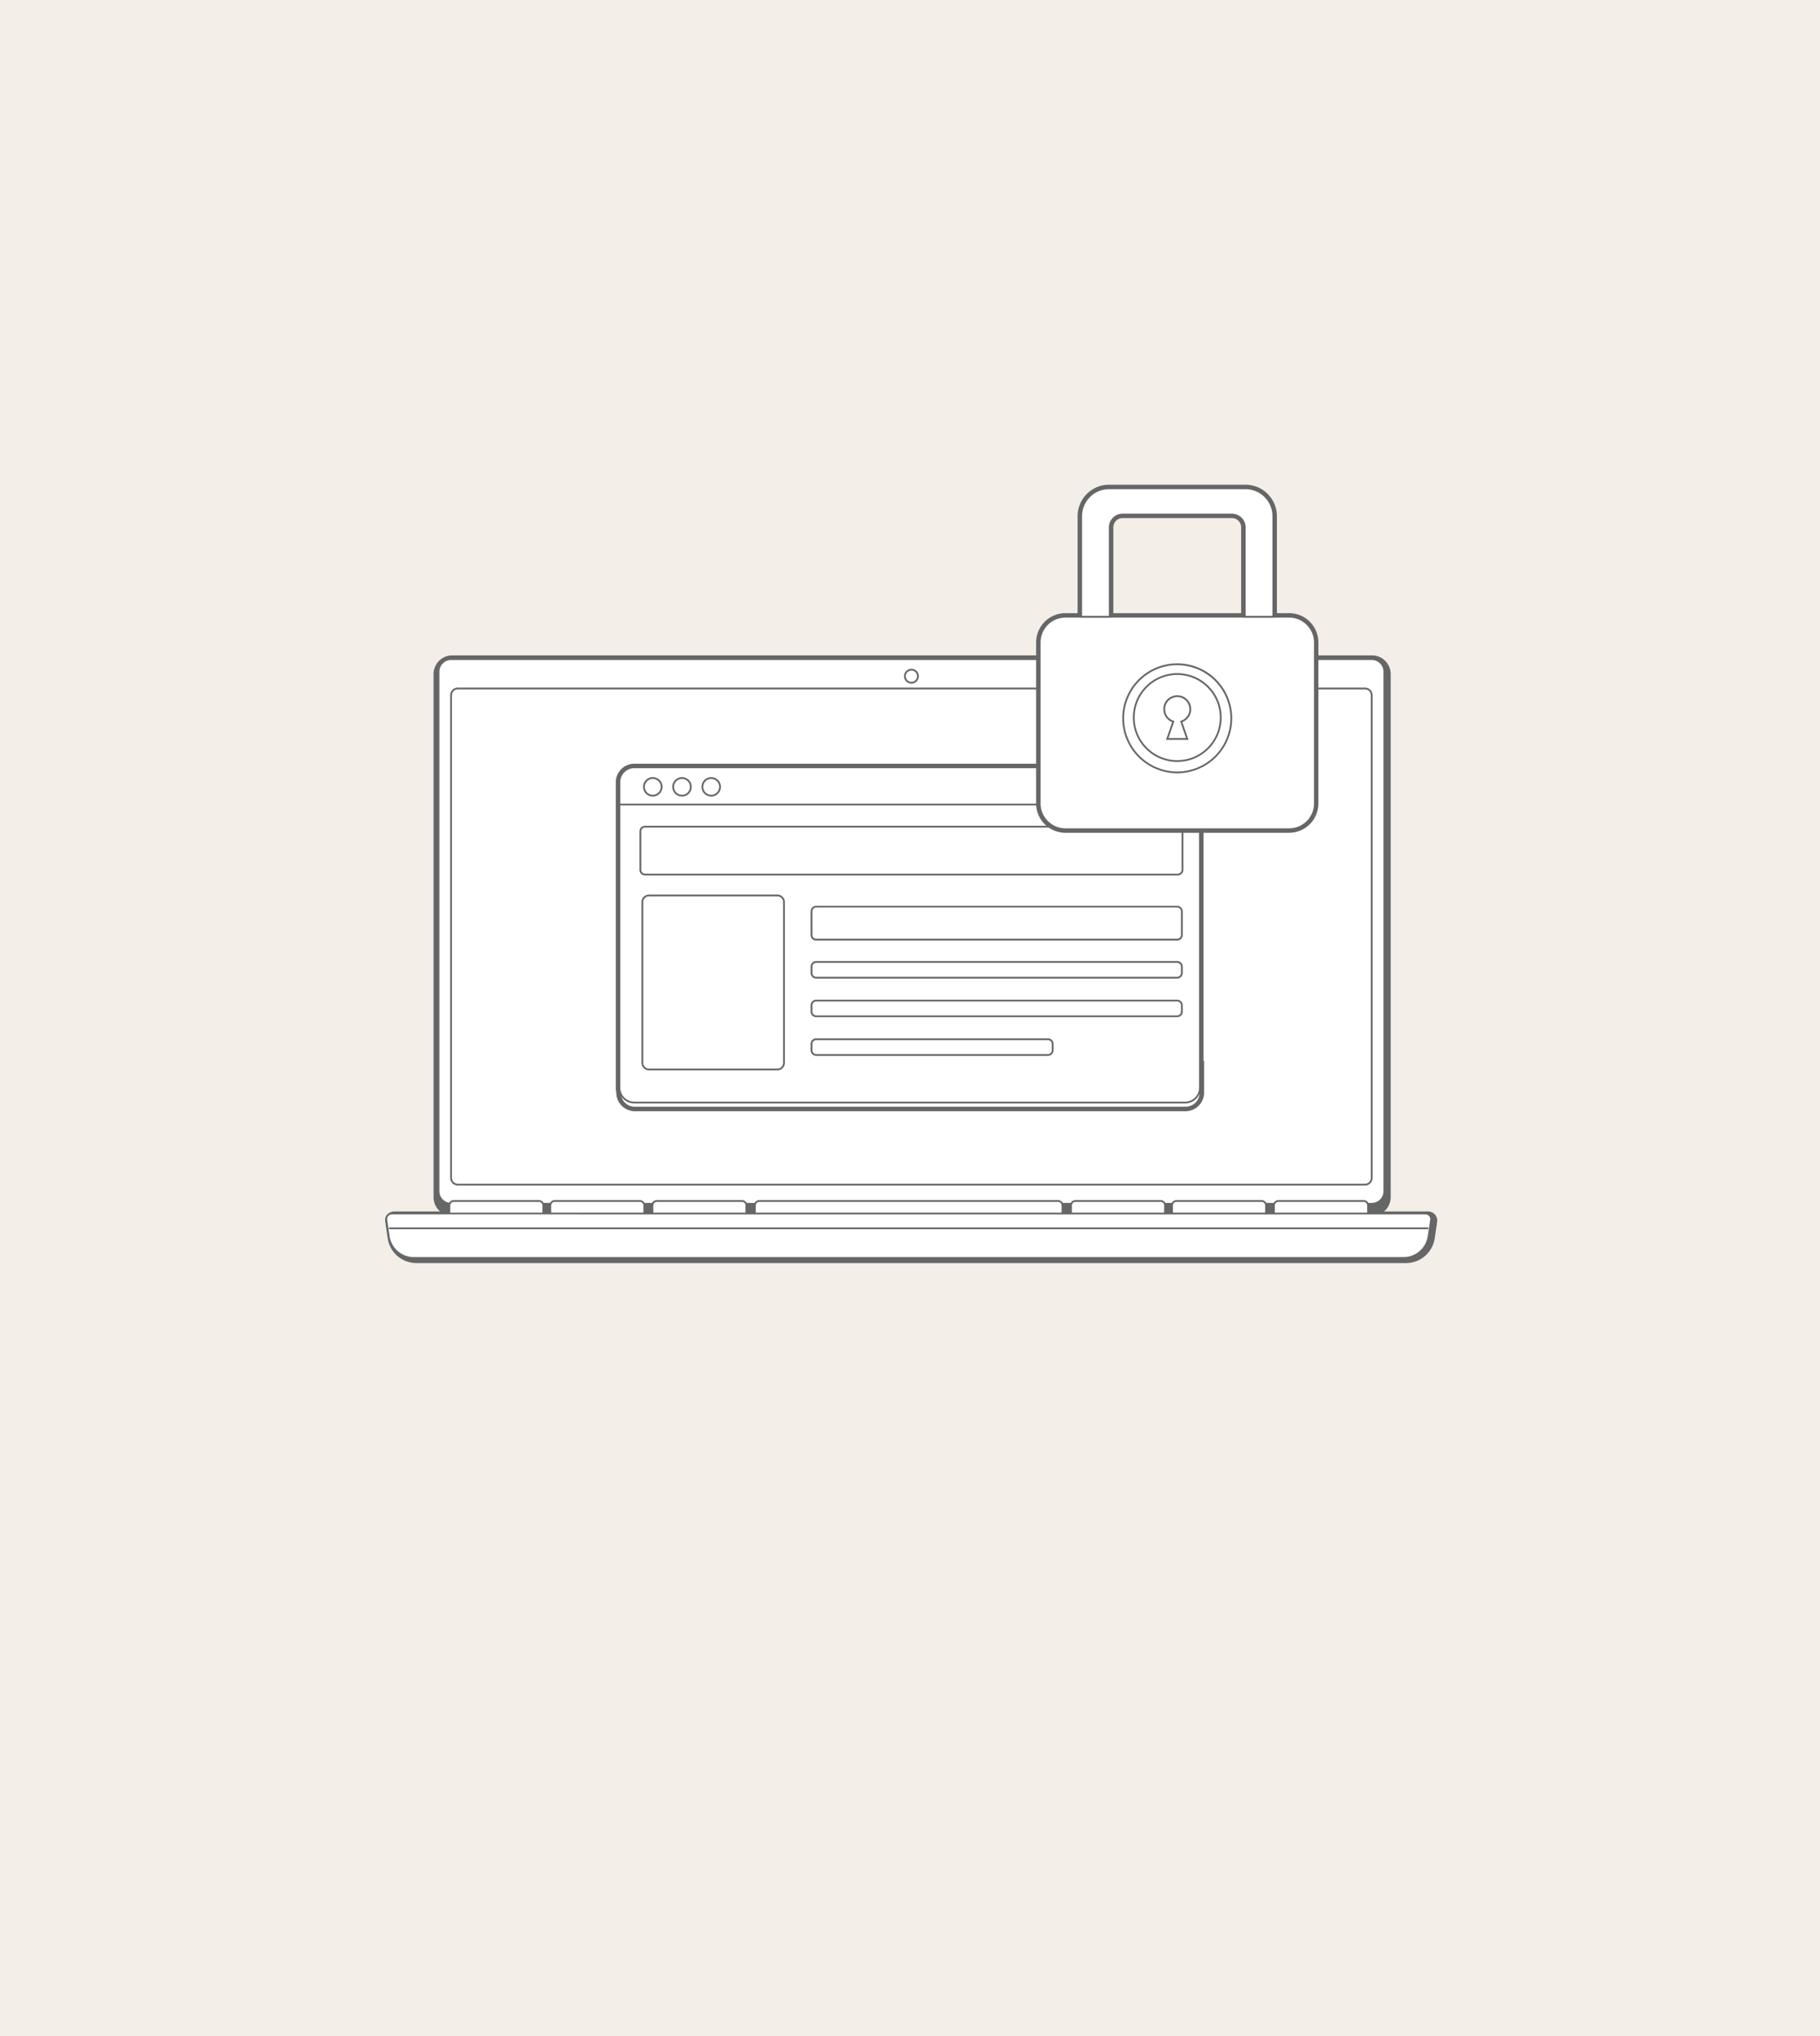 <svg xmlns="http://www.w3.org/2000/svg" viewBox="0 0 1018.04 1138.6"><defs><style>.cls-1{fill:#f4eee8;}.cls-2{fill:#666;}.cls-3{fill:#fff;}</style></defs><g id="Layer_1" data-name="Layer 1"><g id="Background"><rect class="cls-1" width="1018.04" height="1138.6"/></g></g><g id="Layer_2" data-name="Layer 2"><rect class="cls-2" x="248.21" y="370.95" width="526.07" height="301.6" rx="5.54"/><path class="cls-2" d="M768.74,373a3.55,3.55,0,0,1,3.54,3.54V667a3.55,3.55,0,0,1-3.54,3.54h-515a3.55,3.55,0,0,1-3.54-3.54V376.49a3.55,3.55,0,0,1,3.54-3.54h515m0-4h-515a7.54,7.54,0,0,0-7.54,7.54V667a7.54,7.54,0,0,0,7.54,7.54h515a7.54,7.54,0,0,0,7.54-7.54V376.49a7.54,7.54,0,0,0-7.54-7.54Z"/><rect class="cls-2" x="255.24" y="387.38" width="511.99" height="274.44" rx="2.26"/><path class="cls-2" d="M765,389.38a.26.26,0,0,1,.26.25V659.56a.26.26,0,0,1-.26.25H257.49a.25.25,0,0,1-.25-.25V389.63a.25.25,0,0,1,.25-.25H765m0-4H257.49a4.25,4.25,0,0,0-4.25,4.25V659.56a4.25,4.25,0,0,0,4.25,4.25H765a4.25,4.25,0,0,0,4.26-4.25V389.63a4.25,4.25,0,0,0-4.26-4.25Z"/><circle class="cls-2" cx="511.25" cy="379.01" r="2.15"/><path class="cls-2" d="M511.25,378.86a.15.15,0,0,1,0,.3.15.15,0,1,1,0-.3m0-4a4.15,4.15,0,1,0,4.14,4.15,4.15,4.15,0,0,0-4.14-4.15Z"/><rect class="cls-2" x="252.78" y="672.47" width="52.53" height="17.28" rx="2.45"/><path class="cls-2" d="M302.86,691.75H255.24a4.46,4.46,0,0,1-4.46-4.46V674.92a4.46,4.46,0,0,1,4.46-4.45h47.62a4.46,4.46,0,0,1,4.45,4.45v12.37A4.46,4.46,0,0,1,302.86,691.75Zm-47.62-17.28a.46.46,0,0,0-.46.45v12.37a.47.47,0,0,0,.46.46h47.62a.46.46,0,0,0,.45-.46V674.92a.45.45,0,0,0-.45-.45Z"/><rect class="cls-2" x="309.29" y="672.47" width="52.53" height="17.28" rx="2.45"/><path class="cls-2" d="M359.37,691.75H311.74a4.46,4.46,0,0,1-4.45-4.46V674.92a4.46,4.46,0,0,1,4.45-4.45h47.63a4.46,4.46,0,0,1,4.45,4.45v12.37A4.46,4.46,0,0,1,359.37,691.75Zm-47.63-17.28a.45.45,0,0,0-.45.45v12.37a.46.46,0,0,0,.45.46h47.63a.46.46,0,0,0,.45-.46V674.92a.45.45,0,0,0-.45-.45Z"/><rect class="cls-2" x="366.31" y="672.47" width="52.53" height="17.28" rx="2.45"/><path class="cls-2" d="M416.39,691.75H368.77a4.46,4.46,0,0,1-4.46-4.46V674.92a4.46,4.46,0,0,1,4.46-4.45h47.62a4.45,4.45,0,0,1,4.45,4.45v12.37A4.46,4.46,0,0,1,416.39,691.75Zm-47.62-17.28a.46.46,0,0,0-.46.45v12.37a.47.47,0,0,0,.46.46h47.62a.46.46,0,0,0,.45-.46V674.92a.45.45,0,0,0-.45-.45Z"/><rect class="cls-2" x="423.68" y="672.47" width="172" height="17.28" rx="2.45"/><path class="cls-2" d="M593.23,691.75H426.14a4.46,4.46,0,0,1-4.46-4.46V674.92a4.46,4.46,0,0,1,4.46-4.45H593.23a4.46,4.46,0,0,1,4.46,4.45v12.37A4.46,4.46,0,0,1,593.23,691.75ZM426.14,674.47a.46.46,0,0,0-.46.45v12.37a.47.47,0,0,0,.46.46H593.23a.47.47,0,0,0,.46-.46V674.92a.46.46,0,0,0-.46-.45Z"/><rect class="cls-2" x="600.55" y="672.47" width="52.53" height="17.28" rx="2.45"/><path class="cls-2" d="M650.63,691.75H603a4.46,4.46,0,0,1-4.45-4.46V674.92a4.46,4.46,0,0,1,4.45-4.45h47.63a4.46,4.46,0,0,1,4.45,4.45v12.37A4.46,4.46,0,0,1,650.63,691.75ZM603,674.47a.45.45,0,0,0-.45.45v12.37a.46.46,0,0,0,.45.46h47.63a.46.46,0,0,0,.45-.46V674.92a.45.45,0,0,0-.45-.45Z"/><rect class="cls-2" x="657.06" y="672.47" width="52.53" height="17.28" rx="2.45"/><path class="cls-2" d="M707.13,691.75H659.51a4.46,4.46,0,0,1-4.46-4.46V674.92a4.46,4.46,0,0,1,4.46-4.45h47.62a4.46,4.46,0,0,1,4.46,4.45v12.37A4.46,4.46,0,0,1,707.13,691.75Zm-47.62-17.28a.46.46,0,0,0-.46.45v12.37a.47.47,0,0,0,.46.46h47.62a.47.47,0,0,0,.46-.46V674.92a.46.46,0,0,0-.46-.45Z"/><rect class="cls-2" x="714.08" y="672.47" width="52.53" height="17.28" rx="2.45"/><path class="cls-2" d="M764.16,691.75H716.54a4.46,4.46,0,0,1-4.46-4.46V674.92a4.46,4.46,0,0,1,4.46-4.45h47.62a4.46,4.46,0,0,1,4.45,4.45v12.37A4.46,4.46,0,0,1,764.16,691.75Zm-47.62-17.28a.45.45,0,0,0-.46.45v12.37a.46.46,0,0,0,.46.46h47.62a.46.46,0,0,0,.45-.46V674.92a.45.45,0,0,0-.45-.45Z"/><path class="cls-2" d="M786.53,704.35H232.87a14.17,14.17,0,0,1-14-12.1l-1.35-9.2a3.12,3.12,0,0,1,3.09-3.58H798.8a3.13,3.13,0,0,1,3.1,3.58l-1.36,9.2A14.16,14.16,0,0,1,786.53,704.35Z"/><path class="cls-2" d="M786.53,706.35H232.87a16.27,16.27,0,0,1-16-13.81l-1.35-9.2a5.12,5.12,0,0,1,5.07-5.87H798.8a5.09,5.09,0,0,1,3.88,1.77,5.15,5.15,0,0,1,1.2,4.1l-1.36,9.2A16.26,16.26,0,0,1,786.53,706.35ZM220.59,681.47a1.08,1.08,0,0,0-.85.39,1.1,1.1,0,0,0-.27.9l1.36,9.2a12.24,12.24,0,0,0,12,10.39H786.53a12.23,12.23,0,0,0,12-10.39l1.36-9.2a1.14,1.14,0,0,0-.26-.9,1.12,1.12,0,0,0-.86-.39Z"/><rect class="cls-2" x="219.04" y="685.76" width="581.31" height="4"/><rect class="cls-2" x="244.51" y="368.49" width="531.39" height="309.53" rx="8.49"/><path class="cls-2" d="M767.41,680H253a10.5,10.5,0,0,1-10.49-10.49V377A10.49,10.49,0,0,1,253,366.49H767.41A10.5,10.5,0,0,1,777.9,377V669.53A10.51,10.51,0,0,1,767.41,680ZM253,370.49a6.5,6.5,0,0,0-6.49,6.49V669.53A6.5,6.5,0,0,0,253,676H767.41a6.5,6.5,0,0,0,6.49-6.49V377a6.5,6.5,0,0,0-6.49-6.49Z"/><rect class="cls-3" x="245.29" y="368.59" width="529.07" height="304.6" rx="7.04"/><path class="cls-2" d="M767.32,369.09a6.54,6.54,0,0,1,6.53,6.54V666.16a6.54,6.54,0,0,1-6.53,6.53h-515a6.54,6.54,0,0,1-6.53-6.53V375.63a6.54,6.54,0,0,1,6.53-6.54h515m0-1h-515a7.53,7.53,0,0,0-7.53,7.54V666.16a7.53,7.53,0,0,0,7.53,7.53h515a7.53,7.53,0,0,0,7.53-7.53V375.63a7.53,7.53,0,0,0-7.53-7.54Z"/><path class="cls-2" d="M763.54,385.52a3.26,3.26,0,0,1,3.26,3.25V658.7a3.27,3.27,0,0,1-3.26,3.26H256.07a3.27,3.27,0,0,1-3.26-3.26V388.77a3.26,3.26,0,0,1,3.26-3.25H763.54m0-1H256.07a4.25,4.25,0,0,0-4.26,4.25V658.7a4.26,4.26,0,0,0,4.26,4.26H763.54a4.26,4.26,0,0,0,4.26-4.26V388.77a4.25,4.25,0,0,0-4.26-4.25Z"/><path class="cls-2" d="M509.82,375a3.15,3.15,0,1,1-3.15,3.14,3.15,3.15,0,0,1,3.15-3.14m0-1a4.15,4.15,0,1,0,4.15,4.14,4.14,4.14,0,0,0-4.15-4.14Z"/><rect class="cls-3" x="251.36" y="671.61" width="52.53" height="17.28" rx="2.45"/><path class="cls-2" d="M301.43,689.39H253.81a3,3,0,0,1-2.95-3V674.06a3,3,0,0,1,2.95-2.95h47.62a3,3,0,0,1,3,2.95v12.37A3,3,0,0,1,301.43,689.39Zm-47.62-17.28a2,2,0,0,0-1.95,1.95v12.37a2,2,0,0,0,1.95,2h47.62a2,2,0,0,0,2-2V674.06a2,2,0,0,0-2-1.95Z"/><rect class="cls-3" x="307.86" y="671.61" width="52.53" height="17.28" rx="2.45"/><path class="cls-2" d="M357.94,689.39H310.32a3,3,0,0,1-3-3V674.06a3,3,0,0,1,3-2.95h47.62a3,3,0,0,1,2.95,2.95v12.37A3,3,0,0,1,357.94,689.39Zm-47.62-17.28a2,2,0,0,0-2,1.95v12.37a2,2,0,0,0,2,2h47.62a2,2,0,0,0,1.95-2V674.06a2,2,0,0,0-1.95-1.95Z"/><rect class="cls-3" x="364.89" y="671.61" width="52.53" height="17.28" rx="2.45"/><path class="cls-2" d="M415,689.39H367.34a3,3,0,0,1-2.95-3V674.06a3,3,0,0,1,2.95-2.95H415a3,3,0,0,1,3,2.95v12.37A3,3,0,0,1,415,689.39Zm-47.62-17.28a2,2,0,0,0-1.95,1.95v12.37a2,2,0,0,0,1.95,2H415a2,2,0,0,0,2-2V674.06a2,2,0,0,0-2-1.95Z"/><rect class="cls-3" x="422.26" y="671.61" width="172" height="17.28" rx="2.45"/><path class="cls-2" d="M591.81,689.39H424.71a3,3,0,0,1-2.95-3V674.06a3,3,0,0,1,2.95-2.95h167.1a3,3,0,0,1,3,2.95v12.37A3,3,0,0,1,591.81,689.39Zm-167.1-17.28a2,2,0,0,0-1.95,1.95v12.37a2,2,0,0,0,1.95,2h167.1a2,2,0,0,0,2-2V674.06a2,2,0,0,0-2-1.95Z"/><rect class="cls-3" x="599.12" y="671.61" width="52.53" height="17.28" rx="2.45"/><path class="cls-2" d="M649.2,689.39H601.58a3,3,0,0,1-3-3V674.06a3,3,0,0,1,3-2.95H649.2a3,3,0,0,1,3,2.95v12.37A3,3,0,0,1,649.2,689.39Zm-47.62-17.28a2,2,0,0,0-2,1.95v12.37a2,2,0,0,0,2,2H649.2a2,2,0,0,0,2-2V674.06a2,2,0,0,0-2-1.95Z"/><rect class="cls-3" x="655.63" y="671.61" width="52.53" height="17.28" rx="2.45"/><path class="cls-2" d="M705.71,689.39H658.09a3,3,0,0,1-3-3V674.06a3,3,0,0,1,3-2.95h47.62a3,3,0,0,1,2.95,2.95v12.37A3,3,0,0,1,705.71,689.39Zm-47.62-17.28a2,2,0,0,0-2,1.95v12.37a2,2,0,0,0,2,2h47.62a2,2,0,0,0,1.95-2V674.06a2,2,0,0,0-1.95-1.95Z"/><rect class="cls-3" x="712.66" y="671.61" width="52.53" height="17.28" rx="2.45"/><path class="cls-2" d="M762.73,689.39H715.11a3,3,0,0,1-3-3V674.06a3,3,0,0,1,3-2.95h47.62a3,3,0,0,1,3,2.95v12.37A3,3,0,0,1,762.73,689.39Zm-47.62-17.28a2,2,0,0,0-2,1.95v12.37a2,2,0,0,0,2,2h47.62a2,2,0,0,0,2-2V674.06a2,2,0,0,0-2-1.95Z"/><path class="cls-3" d="M785.1,703.49H231.44a14.16,14.16,0,0,1-14-12.1l-1.36-9.2a3.13,3.13,0,0,1,3.1-3.58H797.38a3.12,3.12,0,0,1,3.09,3.58l-1.35,9.2A14.17,14.17,0,0,1,785.1,703.49Z"/><path class="cls-2" d="M785.1,704H231.44a14.74,14.74,0,0,1-14.51-12.53l-1.35-9.2a3.61,3.61,0,0,1,3.59-4.15H797.38a3.61,3.61,0,0,1,2.74,1.25,3.65,3.65,0,0,1,.85,2.9l-1.36,9.2A14.74,14.74,0,0,1,785.1,704ZM219.17,679.11a2.63,2.63,0,0,0-2.6,3l1.35,9.2A13.74,13.74,0,0,0,231.44,703H785.1a13.74,13.74,0,0,0,13.52-11.67l1.36-9.2a2.63,2.63,0,0,0-2.6-3Z"/><rect class="cls-2" x="217.62" y="686.4" width="581.31" height="1"/><path class="cls-2" d="M671.5,593.28v17.79a8.33,8.33,0,0,1-8.33,8.33H355.08a8.33,8.33,0,0,1-8.33-8.33v-15"/><path class="cls-2" d="M663.17,621.4H355.08a10.34,10.34,0,0,1-10.33-10.33v-15h4v15a6.34,6.34,0,0,0,6.33,6.33H663.17a6.35,6.35,0,0,0,6.34-6.33V593.28h4v17.79A10.35,10.35,0,0,1,663.17,621.4Z"/><rect class="cls-2" x="346.46" y="429.09" width="324.76" height="187.47" rx="8.34"/><path class="cls-2" d="M662.89,618.56H354.8a10.35,10.35,0,0,1-10.34-10.34V437.42a10.35,10.35,0,0,1,10.34-10.33H662.89a10.34,10.34,0,0,1,10.33,10.33v170.8A10.35,10.35,0,0,1,662.89,618.56ZM354.8,431.09a6.35,6.35,0,0,0-6.34,6.33v170.8a6.35,6.35,0,0,0,6.34,6.34H662.89a6.34,6.34,0,0,0,6.33-6.34V437.42a6.34,6.34,0,0,0-6.33-6.33Z"/><rect class="cls-2" x="346.83" y="447.92" width="324.29" height="4"/><circle class="cls-2" cx="365.13" cy="440.02" r="4.94"/><path class="cls-2" d="M365.13,447a6.94,6.94,0,1,1,6.95-6.94A7,7,0,0,1,365.13,447Zm0-9.88a2.94,2.94,0,1,0,2.95,2.94A2.94,2.94,0,0,0,365.13,437.08Z"/><circle class="cls-2" cx="381.48" cy="440.02" r="4.94"/><path class="cls-2" d="M381.48,447a6.94,6.94,0,1,1,6.94-6.94A6.94,6.94,0,0,1,381.48,447Zm0-9.88a2.94,2.94,0,1,0,2.94,2.94A2.94,2.94,0,0,0,381.48,437.08Z"/><circle class="cls-2" cx="397.83" cy="440.02" r="4.94"/><path class="cls-2" d="M397.83,447a6.94,6.94,0,1,1,6.94-6.94A6.94,6.94,0,0,1,397.83,447Zm0-9.88a2.94,2.94,0,1,0,2.94,2.94A2.94,2.94,0,0,0,397.83,437.08Z"/><rect class="cls-2" x="358.16" y="462.29" width="303.26" height="26.78" rx="2.62"/><path class="cls-2" d="M658.8,491.07h-298a4.62,4.62,0,0,1-4.61-4.62V464.91a4.62,4.62,0,0,1,4.61-4.62h298a4.63,4.63,0,0,1,4.62,4.62v21.54A4.63,4.63,0,0,1,658.8,491.07Zm-298-26.78a.61.61,0,0,0-.61.62v21.54a.61.61,0,0,0,.61.62h298a.62.62,0,0,0,.62-.62V464.91a.62.62,0,0,0-.62-.62Z"/><rect class="cls-2" x="453.92" y="507.01" width="207.16" height="18.44" rx="2.62"/><path class="cls-2" d="M658.46,527.45H456.54a4.62,4.62,0,0,1-4.62-4.62v-13.2a4.63,4.63,0,0,1,4.62-4.62H658.46a4.63,4.63,0,0,1,4.62,4.62v13.2A4.62,4.62,0,0,1,658.46,527.45ZM456.54,509a.62.62,0,0,0-.62.62v13.2a.62.62,0,0,0,.62.62H658.46a.62.62,0,0,0,.62-.62v-13.2a.62.62,0,0,0-.62-.62Z"/><rect class="cls-2" x="453.92" y="537.95" width="207.16" height="8.79" rx="2.62"/><path class="cls-2" d="M658.46,548.74H456.54a4.63,4.63,0,0,1-4.62-4.62v-3.55a4.62,4.62,0,0,1,4.62-4.62H658.46a4.62,4.62,0,0,1,4.62,4.62v3.55A4.63,4.63,0,0,1,658.46,548.74ZM456.54,540a.62.62,0,0,0-.62.62v3.55a.62.62,0,0,0,.62.62H658.46a.62.62,0,0,0,.62-.62v-3.55a.62.62,0,0,0-.62-.62Z"/><rect class="cls-2" x="453.92" y="559.56" width="207.16" height="8.79" rx="2.62"/><path class="cls-2" d="M658.46,570.34H456.54a4.62,4.62,0,0,1-4.62-4.62v-3.55a4.62,4.62,0,0,1,4.62-4.61H658.46a4.62,4.62,0,0,1,4.62,4.61v3.55A4.62,4.62,0,0,1,658.46,570.34Zm-201.92-8.78a.61.61,0,0,0-.62.61v3.55a.62.62,0,0,0,.62.62H658.46a.62.62,0,0,0,.62-.62v-3.55a.61.61,0,0,0-.62-.61Z"/><rect class="cls-2" x="453.92" y="581.16" width="134.88" height="8.79" rx="2.62"/><path class="cls-2" d="M586.19,592H456.54a4.62,4.62,0,0,1-4.62-4.62v-3.55a4.62,4.62,0,0,1,4.62-4.62H586.19a4.62,4.62,0,0,1,4.62,4.62v3.55A4.62,4.62,0,0,1,586.19,592Zm-129.65-8.79a.62.62,0,0,0-.62.62v3.55a.62.62,0,0,0,.62.62H586.19a.62.62,0,0,0,.62-.62v-3.55a.62.62,0,0,0-.62-.62Z"/><rect class="cls-2" x="359.29" y="500.76" width="79.21" height="97.31" rx="3.69"/><path class="cls-2" d="M434.81,600.08H363a5.69,5.69,0,0,1-5.68-5.69V504.45a5.69,5.69,0,0,1,5.68-5.69h71.84a5.69,5.69,0,0,1,5.69,5.69v89.94A5.69,5.69,0,0,1,434.81,600.08ZM363,502.76a1.69,1.69,0,0,0-1.68,1.69v89.94a1.69,1.69,0,0,0,1.68,1.69h71.84a1.69,1.69,0,0,0,1.69-1.69V504.45a1.69,1.69,0,0,0-1.69-1.69Z"/><path class="cls-3" d="M671.5,593.28v17.79a8.33,8.33,0,0,1-8.33,8.33H355.08a8.33,8.33,0,0,1-8.33-8.33v-15"/><path class="cls-2" d="M663.17,619.9H355.08a8.84,8.84,0,0,1-8.83-8.83v-15h1v15a7.84,7.84,0,0,0,7.83,7.83H663.17a7.84,7.84,0,0,0,7.84-7.83V593.28h1v17.79A8.85,8.85,0,0,1,663.17,619.9Z"/><rect class="cls-3" x="346.46" y="429.09" width="324.76" height="187.47" rx="8.34"/><path class="cls-2" d="M662.89,617.06H354.8a8.85,8.85,0,0,1-8.84-8.84V437.42a8.85,8.85,0,0,1,8.84-8.83H662.89a8.84,8.84,0,0,1,8.83,8.83v170.8A8.84,8.84,0,0,1,662.89,617.06ZM354.8,429.59a7.84,7.84,0,0,0-7.84,7.83v170.8a7.85,7.85,0,0,0,7.84,7.84H662.89a7.84,7.84,0,0,0,7.83-7.84V437.42a7.84,7.84,0,0,0-7.83-7.83Z"/><rect class="cls-2" x="346.83" y="449.42" width="324.29" height="1"/><path class="cls-2" d="M365.13,445.46a5.44,5.44,0,1,1,5.45-5.44A5.45,5.45,0,0,1,365.13,445.46Zm0-9.88a4.44,4.44,0,1,0,4.45,4.44A4.44,4.44,0,0,0,365.13,435.58Z"/><path class="cls-2" d="M381.48,445.46a5.44,5.44,0,1,1,5.44-5.44A5.45,5.45,0,0,1,381.48,445.46Zm0-9.88a4.44,4.44,0,1,0,4.44,4.44A4.44,4.44,0,0,0,381.48,435.58Z"/><path class="cls-2" d="M397.83,445.46a5.44,5.44,0,1,1,5.44-5.44A5.45,5.45,0,0,1,397.83,445.46Zm0-9.88a4.44,4.44,0,1,0,4.44,4.44A4.44,4.44,0,0,0,397.83,435.58Z"/><path class="cls-2" d="M658.8,489.57h-298a3.12,3.12,0,0,1-3.11-3.12V464.91a3.12,3.12,0,0,1,3.11-3.12h298a3.12,3.12,0,0,1,3.12,3.12v21.54A3.12,3.12,0,0,1,658.8,489.57Zm-298-26.78a2.12,2.12,0,0,0-2.11,2.12v21.54a2.12,2.12,0,0,0,2.11,2.12h298a2.13,2.13,0,0,0,2.12-2.12V464.91a2.13,2.13,0,0,0-2.12-2.12Z"/><path class="cls-2" d="M658.46,526H456.54a3.12,3.12,0,0,1-3.12-3.12v-13.2a3.12,3.12,0,0,1,3.12-3.12H658.46a3.12,3.12,0,0,1,3.12,3.12v13.2A3.12,3.12,0,0,1,658.46,526ZM456.54,507.51a2.12,2.12,0,0,0-2.12,2.12v13.2a2.12,2.12,0,0,0,2.12,2.12H658.46a2.12,2.12,0,0,0,2.12-2.12v-13.2a2.12,2.12,0,0,0-2.12-2.12Z"/><path class="cls-2" d="M658.46,547.24H456.54a3.12,3.12,0,0,1-3.12-3.12v-3.55a3.12,3.12,0,0,1,3.12-3.12H658.46a3.12,3.12,0,0,1,3.12,3.12v3.55A3.12,3.12,0,0,1,658.46,547.24Zm-201.92-8.79a2.12,2.12,0,0,0-2.12,2.12v3.55a2.12,2.12,0,0,0,2.12,2.12H658.46a2.12,2.12,0,0,0,2.12-2.12v-3.55a2.12,2.12,0,0,0-2.12-2.12Z"/><path class="cls-2" d="M658.46,568.84H456.54a3.12,3.12,0,0,1-3.12-3.12v-3.55a3.12,3.12,0,0,1,3.12-3.11H658.46a3.12,3.12,0,0,1,3.12,3.11v3.55A3.12,3.12,0,0,1,658.46,568.84Zm-201.92-8.78a2.12,2.12,0,0,0-2.12,2.11v3.55a2.12,2.12,0,0,0,2.12,2.12H658.46a2.12,2.12,0,0,0,2.12-2.12v-3.55a2.12,2.12,0,0,0-2.12-2.11Z"/><path class="cls-2" d="M586.19,590.45H456.54a3.12,3.12,0,0,1-3.12-3.12v-3.55a3.12,3.12,0,0,1,3.12-3.12H586.19a3.12,3.12,0,0,1,3.12,3.12v3.55A3.12,3.12,0,0,1,586.19,590.45Zm-129.65-8.79a2.12,2.12,0,0,0-2.12,2.12v3.55a2.12,2.12,0,0,0,2.12,2.12H586.19a2.12,2.12,0,0,0,2.12-2.12v-3.55a2.12,2.12,0,0,0-2.12-2.12Z"/><path class="cls-2" d="M434.81,598.58H363a4.19,4.19,0,0,1-4.18-4.19V504.45a4.19,4.19,0,0,1,4.18-4.19h71.84a4.2,4.2,0,0,1,4.19,4.19v89.94A4.2,4.2,0,0,1,434.81,598.58ZM363,501.26a3.19,3.19,0,0,0-3.18,3.19v89.94a3.19,3.19,0,0,0,3.18,3.19h71.84a3.19,3.19,0,0,0,3.19-3.19V504.45a3.19,3.19,0,0,0-3.19-3.19Z"/><rect class="cls-2" x="581.57" y="344.89" width="153.89" height="118.81" rx="14.36"/><path class="cls-2" d="M721.1,465.71H595.93a16.38,16.38,0,0,1-16.36-16.37V359.25a16.38,16.38,0,0,1,16.36-16.36H721.1a16.38,16.38,0,0,1,16.36,16.36v90.09A16.38,16.38,0,0,1,721.1,465.71ZM595.93,346.89a12.37,12.37,0,0,0-12.36,12.36v90.09a12.38,12.38,0,0,0,12.36,12.37H721.1a12.38,12.38,0,0,0,12.36-12.37V359.25a12.38,12.38,0,0,0-12.36-12.36Z"/><path class="cls-2" d="M620.77,344.89v-50a7.18,7.18,0,0,1,7.17-7.18h61.14a7.18,7.18,0,0,1,7.18,7.18v50h16V288.64a15.58,15.58,0,0,0-15.58-15.58H620.36a15.59,15.59,0,0,0-15.59,15.58v56.25Z"/><path class="cls-2" d="M714.25,346.89h-20v-52a5.18,5.18,0,0,0-5.18-5.18H627.94a5.18,5.18,0,0,0-5.17,5.18v52h-20V288.64a17.61,17.61,0,0,1,17.59-17.58h76.31a17.6,17.6,0,0,1,17.58,17.58Zm-16-4h12V288.64a13.59,13.59,0,0,0-13.58-13.58H620.36a13.6,13.6,0,0,0-13.59,13.58v54.25h12v-48a9.18,9.18,0,0,1,9.17-9.18h61.14a9.19,9.19,0,0,1,9.18,9.18Z"/><circle class="cls-2" cx="658.51" cy="401.27" r="24.33"/><path class="cls-2" d="M658.51,427.6a26.33,26.33,0,1,1,26.33-26.33A26.36,26.36,0,0,1,658.51,427.6Zm0-48.66a22.33,22.33,0,1,0,22.33,22.33A22.36,22.36,0,0,0,658.51,378.94Z"/><path class="cls-2" d="M665.8,396.6a7.29,7.29,0,1,0-9.51,6.94l-3.38,9.68h11.2l-3.38-9.68A7.29,7.29,0,0,0,665.8,396.6Z"/><path class="cls-2" d="M666.93,415.22H650.1l3.7-10.61a9.29,9.29,0,1,1,9.42,0Zm-11.2-4h5.57l-2.79-8Zm2.78-19.9a5.29,5.29,0,0,0-1.61,10.32l1.61.51,1.62-.51a5.29,5.29,0,0,0-1.62-10.32Z"/><circle class="cls-2" cx="658.51" cy="401.71" r="30.22"/><path class="cls-2" d="M658.51,433.93a32.23,32.23,0,1,1,32.22-32.22A32.26,32.26,0,0,1,658.51,433.93Zm0-60.45a28.23,28.23,0,1,0,28.22,28.23A28.25,28.25,0,0,0,658.51,373.48Z"/><rect class="cls-3" x="581.57" y="344.89" width="153.89" height="118.81" rx="14.36"/><path class="cls-2" d="M721.1,464.21H595.93a14.88,14.88,0,0,1-14.86-14.87V359.25a14.88,14.88,0,0,1,14.86-14.86H721.1A14.88,14.88,0,0,1,736,359.25v90.09A14.88,14.88,0,0,1,721.1,464.21ZM595.93,345.39a13.88,13.88,0,0,0-13.86,13.86v90.09a13.88,13.88,0,0,0,13.86,13.87H721.1A13.88,13.88,0,0,0,735,449.34V359.25a13.88,13.88,0,0,0-13.86-13.86Z"/><path class="cls-3" d="M620.77,344.89v-50a7.18,7.18,0,0,1,7.17-7.18h61.14a7.18,7.18,0,0,1,7.18,7.18v50h16V288.64a15.58,15.58,0,0,0-15.58-15.58H620.36a15.59,15.59,0,0,0-15.59,15.58v56.25Z"/><path class="cls-2" d="M712.75,345.39h-17V294.93a6.69,6.69,0,0,0-6.68-6.68H627.94a6.68,6.68,0,0,0-6.67,6.68v50.46h-17V288.64a16.1,16.1,0,0,1,16.09-16.08h76.31a16.09,16.09,0,0,1,16.08,16.08Zm-16-1h15V288.64a15.1,15.1,0,0,0-15.08-15.08H620.36a15.11,15.11,0,0,0-15.09,15.08v55.75h15V294.93a7.69,7.69,0,0,1,7.67-7.68h61.14a7.69,7.69,0,0,1,7.68,7.68Z"/><circle class="cls-3" cx="658.51" cy="401.27" r="24.33"/><path class="cls-2" d="M658.51,426.1a24.83,24.83,0,1,1,24.83-24.83A24.86,24.86,0,0,1,658.51,426.1Zm0-48.66a23.83,23.83,0,1,0,23.83,23.83A23.86,23.86,0,0,0,658.51,377.44Z"/><path class="cls-3" d="M665.8,396.6a7.29,7.29,0,1,0-9.51,6.94l-3.38,9.68h11.2l-3.38-9.68A7.29,7.29,0,0,0,665.8,396.6Z"/><path class="cls-2" d="M664.82,413.72H652.21l3.44-9.88a7.79,7.79,0,1,1,5.72,0Zm-11.2-1h9.79l-3.32-9.5.49-.16a6.78,6.78,0,1,0-4.14,0l.49.16Z"/><path class="cls-2" d="M658.51,432.43a30.73,30.73,0,1,1,30.72-30.72A30.75,30.75,0,0,1,658.51,432.43Zm0-60.45a29.73,29.73,0,1,0,29.72,29.73A29.76,29.76,0,0,0,658.51,372Z"/></g></svg>